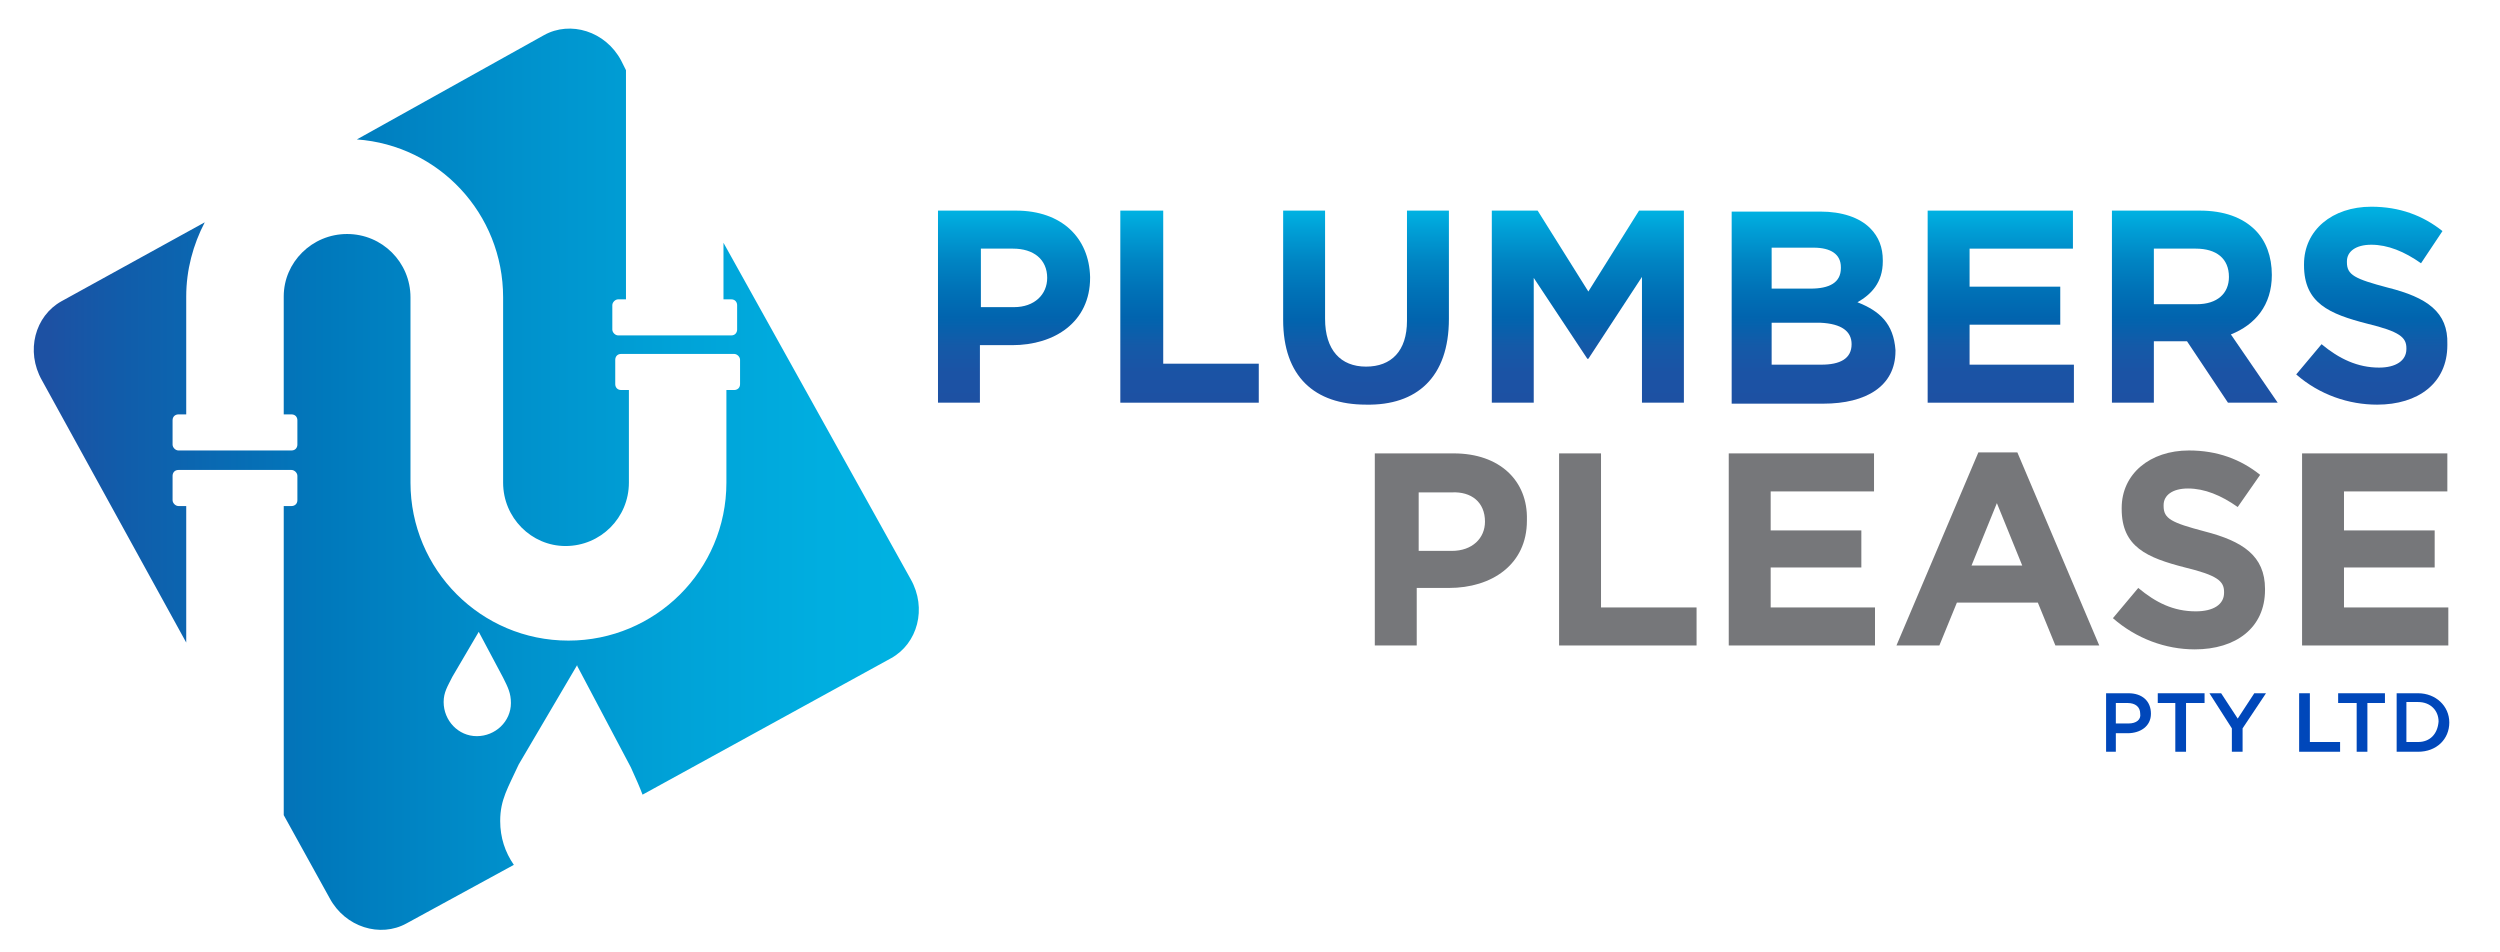 <?xml version="1.0" encoding="utf-8"?>
<!-- Generator: Adobe Illustrator 26.5.0, SVG Export Plug-In . SVG Version: 6.00 Build 0)  -->
<svg version="1.1" id="Layer_1" xmlns="http://www.w3.org/2000/svg" xmlns:xlink="http://www.w3.org/1999/xlink" x="0px" y="0px"
	 viewBox="0 0 256.4 97.6" style="enable-background:new 0 0 256.4 97.6;" xml:space="preserve">
<style type="text/css">
	.st0{fill:none;}
	.st1{fill:url(#SVGID_1_);}
	.st2{fill:url(#SVGID_00000064316522059482822450000001796384349308165011_);}
	.st3{fill:url(#SVGID_00000127006789207403225100000008565342659783073455_);}
	.st4{fill:url(#SVGID_00000039853652150009245000000006770404870857429154_);}
	.st5{fill:url(#SVGID_00000031200810580978750270000006106230549788260277_);}
	.st6{fill:url(#SVGID_00000136384325337530189070000003070224778234048409_);}
	.st7{fill:url(#SVGID_00000178882986754760244280000015913731154932533647_);}
	.st8{fill:url(#SVGID_00000124858612899743935030000002516873059348207488_);}
	.st9{fill:url(#SVGID_00000116957489740251613930000016377146798365066427_);}
	.st10{fill:#76777A;}
	.st11{fill:#0047BA;}
</style>
<g>
	<path class="st0" d="M218.3,72.1H217v2.1h1.2c0.8,0,1.3-0.4,1.3-1.1C219.6,72.4,219,72.1,218.3,72.1z"/>
	<path class="st0" d="M103.8,25.5h-3.3v6h3.4c2.2,0,3.4-1.3,3.4-3v-0.1C107.4,26.6,106,25.5,103.8,25.5z"/>
	<path class="st0" d="M225.2,25.5h-4.3v5.7h4.4c2.1,0,3.3-1.1,3.3-2.8v-0.1C228.6,26.5,227.3,25.5,225.2,25.5z"/>
	<path class="st0" d="M49.1,64.7L49.1,64.7L49.1,64.7L49.1,64.7l-2.7,4.6c-0.5,1.1-0.8,1.6-0.9,2.6c0,0,0,0,0,0
		c0,1.9,1.5,3.5,3.4,3.5c1.9,0,3.5-1.5,3.5-3.4c0,0,0,0,0,0c0-1-0.3-1.6-0.8-2.6L49.1,64.7z"/>
	<path class="st0" d="M148.8,50.4h-3.4v6h3.4c2.2,0,3.4-1.3,3.4-3v-0.1C152.3,51.5,150.9,50.4,148.8,50.4z"/>
	<polygon class="st0" points="202.2,58 207.5,58 204.9,51.6 	"/>
	<path class="st0" d="M186.7,33.2h-5v4.3h5.1c1.9,0,3.1-0.7,3.1-2.1v-0.1C189.9,34,188.9,33.2,186.7,33.2z"/>
	<path class="st0" d="M188.8,27.5L188.8,27.5c0-1.3-1-2.1-2.8-2.1h-4.3v4.2h4C187.6,29.6,188.8,28.9,188.8,27.5z"/>
	<path class="st0" d="M248,72.1h-1.2v4.1h1.2c1.3,0,2.1-0.8,2.1-2C250,72.9,249.2,72.1,248,72.1z"/>
	<linearGradient id="SVGID_1_" gradientUnits="userSpaceOnUse" x1="3.491" y1="49.193" x2="93.93" y2="49.193">
		<stop  offset="1.648400e-02" style="stop-color:#1D51A3"/>
		<stop  offset="9.790801e-02" style="stop-color:#115CAA"/>
		<stop  offset="0.332" style="stop-color:#0079BC"/>
		<stop  offset="0.548" style="stop-color:#0091CC"/>
		<stop  offset="0.738" style="stop-color:#00A3D8"/>
		<stop  offset="0.895" style="stop-color:#00AEE0"/>
		<stop  offset="1" style="stop-color:#00B2E2"/>
	</linearGradient>
	<path class="st1" d="M74.2,24.9c0,2.6,0,4.6,0,5.8H75c0.4,0,0.6,0.3,0.6,0.6l0,2.5c0,0.3-0.2,0.6-0.6,0.6l-11.6,0l0,0
		c-0.3,0-0.6-0.3-0.6-0.6l0-2.5c0-0.3,0.3-0.6,0.6-0.6l0.8,0c0-4.7,0-14,0-23.5l-0.5-1c-1.6-3-5.2-4.1-7.9-2.6L36.6,14.3
		c8.4,0.6,15,7.6,15,16.2c0,0,0,4.6,0,9.3c0,4.8,0,9.7,0,9.7c0,3.6,2.9,6.5,6.4,6.5c3.6,0,6.5-2.9,6.5-6.5c0,0,0-3.9,0-9.5h-0.8
		c-0.4,0-0.6-0.3-0.6-0.6l0-2.5c0-0.3,0.2-0.6,0.6-0.6l11.6,0c0.3,0,0.6,0.3,0.6,0.6v2.5c0,0.4-0.3,0.6-0.6,0.6h-0.8
		c0,5.6,0,9.4,0,9.5c0,9-7.3,16.2-16.2,16.2c-9,0-16.2-7.3-16.2-16.2c0,0,0-5,0-9.9c0-4.6,0-9.1,0-9.1c0-3.6-2.9-6.5-6.5-6.5
		c-3.6,0-6.5,2.9-6.5,6.4c0,0,0,5.1,0,12.1h0.8c0.4,0,0.6,0.3,0.6,0.6l0,2.5c0,0.3-0.2,0.6-0.6,0.6l-11.6,0c-0.3,0-0.6-0.3-0.6-0.6
		l0-2.5c0-0.4,0.3-0.6,0.6-0.6h0.8c0-7,0-12.1,0-12.1c0-2.7,0.7-5.3,1.9-7.6L6.3,30.9c-2.7,1.5-3.7,5.1-2,8.1l14.8,26.9
		c0-6.1,0-11.4,0-14h-0.8c-0.3,0-0.6-0.3-0.6-0.6l0-2.5c0-0.3,0.2-0.6,0.6-0.6l11.6,0c0.3,0,0.6,0.3,0.6,0.6l0,2.5
		c0,0.4-0.3,0.6-0.6,0.6l-0.8,0c0,7,0,20.5,0,31.7l4.7,8.5c1.6,3,5.2,4.1,7.9,2.6l11-6c-0.9-1.3-1.4-2.8-1.4-4.5c0,0,0,0,0,0
		c0-2.2,0.8-3.4,1.9-5.8l6-10.2v0l0,0l0,0.1l5.5,10.4c0.5,1.1,0.9,2,1.2,2.8l25.5-14c2.7-1.5,3.7-5.1,2-8.1L74.2,24.9z M52.4,72.1
		c0,1.9-1.6,3.4-3.5,3.4c-1.9,0-3.4-1.6-3.4-3.5c0,0,0,0,0,0c0-1,0.4-1.6,0.9-2.6l2.7-4.6v0l0,0l0,0l2.5,4.7
		C52.1,70.5,52.4,71.1,52.4,72.1C52.4,72.1,52.4,72.1,52.4,72.1z"/>
	
		<linearGradient id="SVGID_00000119800412664860556140000012759812982627536281_" gradientUnits="userSpaceOnUse" x1="103.956" y1="41.281" x2="103.956" y2="21.602">
		<stop  offset="1.648400e-02" style="stop-color:#1D51A3"/>
		<stop  offset="0.154" style="stop-color:#1B53A5"/>
		<stop  offset="0.297" style="stop-color:#145AA8"/>
		<stop  offset="0.443" style="stop-color:#0164AE"/>
		<stop  offset="0.59" style="stop-color:#0072B7"/>
		<stop  offset="0.738" style="stop-color:#0084C3"/>
		<stop  offset="0.885" style="stop-color:#009CD4"/>
		<stop  offset="1" style="stop-color:#00B2E2"/>
	</linearGradient>
	<path style="fill:url(#SVGID_00000119800412664860556140000012759812982627536281_);" d="M104.2,21.6h-8v19.7h4.3v-5.9h3.3
		c4.4,0,8-2.4,8-6.9v-0.1C111.7,24.4,108.9,21.6,104.2,21.6z M107.4,28.5c0,1.7-1.3,3-3.4,3h-3.4v-6h3.3
		C106,25.5,107.4,26.6,107.4,28.5L107.4,28.5z"/>
	
		<linearGradient id="SVGID_00000023246907826261113910000000141838423855576196_" gradientUnits="userSpaceOnUse" x1="122.018" y1="41.281" x2="122.018" y2="21.602">
		<stop  offset="1.648400e-02" style="stop-color:#1D51A3"/>
		<stop  offset="0.154" style="stop-color:#1B53A5"/>
		<stop  offset="0.297" style="stop-color:#145AA8"/>
		<stop  offset="0.443" style="stop-color:#0164AE"/>
		<stop  offset="0.59" style="stop-color:#0072B7"/>
		<stop  offset="0.738" style="stop-color:#0084C3"/>
		<stop  offset="0.885" style="stop-color:#009CD4"/>
		<stop  offset="1" style="stop-color:#00B2E2"/>
	</linearGradient>
	<polygon style="fill:url(#SVGID_00000023246907826261113910000000141838423855576196_);" points="119.3,21.6 114.9,21.6 
		114.9,41.3 129.1,41.3 129.1,37.3 119.3,37.3 	"/>
	
		<linearGradient id="SVGID_00000104690415671333362150000003680269686540952242_" gradientUnits="userSpaceOnUse" x1="140.054" y1="41.59" x2="140.054" y2="21.602">
		<stop  offset="1.648400e-02" style="stop-color:#1D51A3"/>
		<stop  offset="0.154" style="stop-color:#1B53A5"/>
		<stop  offset="0.297" style="stop-color:#145AA8"/>
		<stop  offset="0.443" style="stop-color:#0164AE"/>
		<stop  offset="0.59" style="stop-color:#0072B7"/>
		<stop  offset="0.738" style="stop-color:#0084C3"/>
		<stop  offset="0.885" style="stop-color:#009CD4"/>
		<stop  offset="1" style="stop-color:#00B2E2"/>
	</linearGradient>
	<path style="fill:url(#SVGID_00000104690415671333362150000003680269686540952242_);" d="M148.6,32.7V21.6h-4.3v11.3
		c0,3.1-1.6,4.7-4.2,4.7c-2.6,0-4.2-1.7-4.2-4.9V21.6h-4.3v11.2c0,5.8,3.2,8.7,8.5,8.7C145.3,41.6,148.6,38.7,148.6,32.7z"/>
	
		<linearGradient id="SVGID_00000103232473660757865330000004292112839439333514_" gradientUnits="userSpaceOnUse" x1="162.882" y1="41.281" x2="162.882" y2="21.602">
		<stop  offset="1.648400e-02" style="stop-color:#1D51A3"/>
		<stop  offset="0.154" style="stop-color:#1B53A5"/>
		<stop  offset="0.297" style="stop-color:#145AA8"/>
		<stop  offset="0.443" style="stop-color:#0164AE"/>
		<stop  offset="0.59" style="stop-color:#0072B7"/>
		<stop  offset="0.738" style="stop-color:#0084C3"/>
		<stop  offset="0.885" style="stop-color:#009CD4"/>
		<stop  offset="1" style="stop-color:#00B2E2"/>
	</linearGradient>
	<polygon style="fill:url(#SVGID_00000103232473660757865330000004292112839439333514_);" points="162.9,36.8 168.4,28.4 
		168.4,41.3 172.7,41.3 172.7,21.6 168.1,21.6 162.9,29.9 157.7,21.6 153,21.6 153,41.3 157.3,41.3 157.3,28.5 162.8,36.8 	"/>
	
		<linearGradient id="SVGID_00000139266949138682791720000001806517314074715322_" gradientUnits="userSpaceOnUse" x1="185.808" y1="41.281" x2="185.808" y2="21.602">
		<stop  offset="1.648400e-02" style="stop-color:#1D51A3"/>
		<stop  offset="0.154" style="stop-color:#1B53A5"/>
		<stop  offset="0.297" style="stop-color:#145AA8"/>
		<stop  offset="0.443" style="stop-color:#0164AE"/>
		<stop  offset="0.59" style="stop-color:#0072B7"/>
		<stop  offset="0.738" style="stop-color:#0084C3"/>
		<stop  offset="0.885" style="stop-color:#009CD4"/>
		<stop  offset="1" style="stop-color:#00B2E2"/>
	</linearGradient>
	<path style="fill:url(#SVGID_00000139266949138682791720000001806517314074715322_);" d="M190.5,31c1.4-0.8,2.6-2,2.6-4.2v-0.1
		c0-1.3-0.4-2.4-1.3-3.3c-1.1-1.1-2.9-1.7-5.1-1.7h-9.1v19.7h9.4c4.4,0,7.4-1.8,7.4-5.4v-0.1C194.2,33.2,192.8,31.9,190.5,31z
		 M181.7,25.4h4.3c1.8,0,2.8,0.7,2.8,2v0.1c0,1.5-1.2,2.1-3.1,2.1h-4V25.4z M189.9,35.3c0,1.5-1.2,2.1-3.1,2.1h-5.1v-4.3h5
		C188.9,33.2,189.9,34,189.9,35.3L189.9,35.3z"/>
	
		<linearGradient id="SVGID_00000131361522963439550980000013068095627170479267_" gradientUnits="userSpaceOnUse" x1="205.234" y1="41.281" x2="205.234" y2="21.602">
		<stop  offset="1.648400e-02" style="stop-color:#1D51A3"/>
		<stop  offset="0.154" style="stop-color:#1B53A5"/>
		<stop  offset="0.297" style="stop-color:#145AA8"/>
		<stop  offset="0.443" style="stop-color:#0164AE"/>
		<stop  offset="0.59" style="stop-color:#0072B7"/>
		<stop  offset="0.738" style="stop-color:#0084C3"/>
		<stop  offset="0.885" style="stop-color:#009CD4"/>
		<stop  offset="1" style="stop-color:#00B2E2"/>
	</linearGradient>
	<polygon style="fill:url(#SVGID_00000131361522963439550980000013068095627170479267_);" points="212.7,37.4 202,37.4 202,33.3 
		211.3,33.3 211.3,29.4 202,29.4 202,25.5 212.6,25.5 212.6,21.6 197.7,21.6 197.7,41.3 212.7,41.3 	"/>
	
		<linearGradient id="SVGID_00000044891203460311198620000014010050433864507533_" gradientUnits="userSpaceOnUse" x1="225.082" y1="41.281" x2="225.082" y2="21.602">
		<stop  offset="1.648400e-02" style="stop-color:#1D51A3"/>
		<stop  offset="0.154" style="stop-color:#1B53A5"/>
		<stop  offset="0.297" style="stop-color:#145AA8"/>
		<stop  offset="0.443" style="stop-color:#0164AE"/>
		<stop  offset="0.59" style="stop-color:#0072B7"/>
		<stop  offset="0.738" style="stop-color:#0084C3"/>
		<stop  offset="0.885" style="stop-color:#009CD4"/>
		<stop  offset="1" style="stop-color:#00B2E2"/>
	</linearGradient>
	<path style="fill:url(#SVGID_00000044891203460311198620000014010050433864507533_);" d="M233,28.2L233,28.2c0-1.9-0.6-3.5-1.7-4.6
		c-1.3-1.3-3.2-2-5.7-2h-9v19.7h4.3V35h3.4l4.2,6.3h5.1l-4.8-7C231.3,33.3,233,31.3,233,28.2z M228.6,28.4c0,1.7-1.2,2.8-3.3,2.8
		h-4.4v-5.7h4.3C227.3,25.5,228.6,26.5,228.6,28.4L228.6,28.4z"/>
	
		<linearGradient id="SVGID_00000014603460264786794030000009094188833328639132_" gradientUnits="userSpaceOnUse" x1="243.342" y1="41.562" x2="243.342" y2="21.321">
		<stop  offset="1.648400e-02" style="stop-color:#1D51A3"/>
		<stop  offset="0.154" style="stop-color:#1B53A5"/>
		<stop  offset="0.297" style="stop-color:#145AA8"/>
		<stop  offset="0.443" style="stop-color:#0164AE"/>
		<stop  offset="0.59" style="stop-color:#0072B7"/>
		<stop  offset="0.738" style="stop-color:#0084C3"/>
		<stop  offset="0.885" style="stop-color:#009CD4"/>
		<stop  offset="1" style="stop-color:#00B2E2"/>
	</linearGradient>
	<path style="fill:url(#SVGID_00000014603460264786794030000009094188833328639132_);" d="M244.9,29.5c-3.4-0.9-4.2-1.3-4.2-2.6
		v-0.1c0-1,0.9-1.7,2.5-1.7c1.7,0,3.4,0.7,5.1,1.9l2.2-3.3c-2-1.6-4.4-2.5-7.3-2.5c-4,0-6.9,2.4-6.9,5.9v0.1c0,3.9,2.6,5,6.5,6
		c3.3,0.8,4,1.4,4,2.5v0.1c0,1.2-1.1,1.9-2.8,1.9c-2.2,0-4.1-0.9-5.9-2.4l-2.6,3.1c2.4,2.1,5.4,3.1,8.3,3.1c4.2,0,7.2-2.2,7.2-6.1
		v-0.1C251.1,32,248.9,30.5,244.9,29.5z"/>
	<path class="st10" d="M149.1,46.5h-8.1v19.7h4.3v-5.9h3.3c4.4,0,8-2.4,8-6.9v-0.1C156.7,49.3,153.8,46.5,149.1,46.5z M152.3,53.5
		c0,1.7-1.3,3-3.4,3h-3.4v-6h3.4C150.9,50.4,152.3,51.5,152.3,53.5L152.3,53.5z"/>
	<polygon class="st10" points="164.2,46.5 159.9,46.5 159.9,66.2 174,66.2 174,62.3 164.2,62.3 	"/>
	<polygon class="st10" points="181.6,58.2 190.9,58.2 190.9,54.4 181.6,54.4 181.6,50.4 192.2,50.4 192.2,46.5 177.3,46.5 
		177.3,66.2 192.3,66.2 192.3,62.3 181.6,62.3 	"/>
	<path class="st10" d="M202.9,46.4l-8.4,19.8h4.4l1.8-4.4h8.3l1.8,4.4h4.5l-8.4-19.8H202.9z M202.2,58l2.6-6.4l2.6,6.4H202.2z"/>
	<path class="st10" d="M225.2,62.7c-2.3,0-4.1-0.9-5.9-2.4l-2.6,3.1c2.4,2.1,5.4,3.2,8.4,3.2c4.2,0,7.2-2.2,7.2-6.1v-0.1
		c0-3.4-2.3-4.9-6.2-5.9c-3.4-0.9-4.2-1.3-4.2-2.6v-0.1c0-1,0.9-1.7,2.5-1.7c1.7,0,3.4,0.7,5.1,1.9l2.3-3.3c-2-1.6-4.4-2.5-7.3-2.5
		c-4,0-6.9,2.4-6.9,5.9v0.1c0,3.9,2.6,5,6.5,6c3.3,0.8,4,1.4,4,2.5v0.1C228.1,62,227,62.7,225.2,62.7z"/>
	<polygon class="st10" points="240.4,58.2 249.7,58.2 249.7,54.4 240.4,54.4 240.4,50.4 251,50.4 251,46.5 236.1,46.5 236.1,66.2 
		251.1,66.2 251.1,62.3 240.4,62.3 	"/>
	<path class="st11" d="M218.3,71.1H216v6h1v-1.9h1.2c1.3,0,2.4-0.7,2.4-2C220.6,71.9,219.7,71.1,218.3,71.1z M218.3,74.2H217v-2.1
		h1.2c0.8,0,1.3,0.4,1.3,1.1C219.6,73.8,219.1,74.2,218.3,74.2z"/>
	<polygon class="st11" points="221.3,72.1 223.1,72.1 223.1,77.1 224.2,77.1 224.2,72.1 226.1,72.1 226.1,71.1 221.3,71.1 	"/>
	<polygon class="st11" points="229.5,73.7 227.8,71.1 226.6,71.1 228.9,74.7 228.9,77.1 230,77.1 230,74.7 232.4,71.1 231.2,71.1 	
		"/>
	<polygon class="st11" points="236.9,71.1 235.8,71.1 235.8,77.1 240,77.1 240,76.1 236.9,76.1 	"/>
	<polygon class="st11" points="239.8,72.1 241.7,72.1 241.7,77.1 242.8,77.1 242.8,72.1 244.6,72.1 244.6,71.1 239.8,71.1 	"/>
	<path class="st11" d="M248,71.1h-2.2v6h2.2c1.9,0,3.2-1.3,3.2-3S249.8,71.1,248,71.1z M248,76.1h-1.2v-4.1h1.2c1.3,0,2.1,0.9,2.1,2
		C250,75.3,249.2,76.1,248,76.1z"/>
</g>
<g>
</g>
<g>
</g>
<g>
</g>
<g>
</g>
<g>
</g>
<g>
</g>
</svg>
